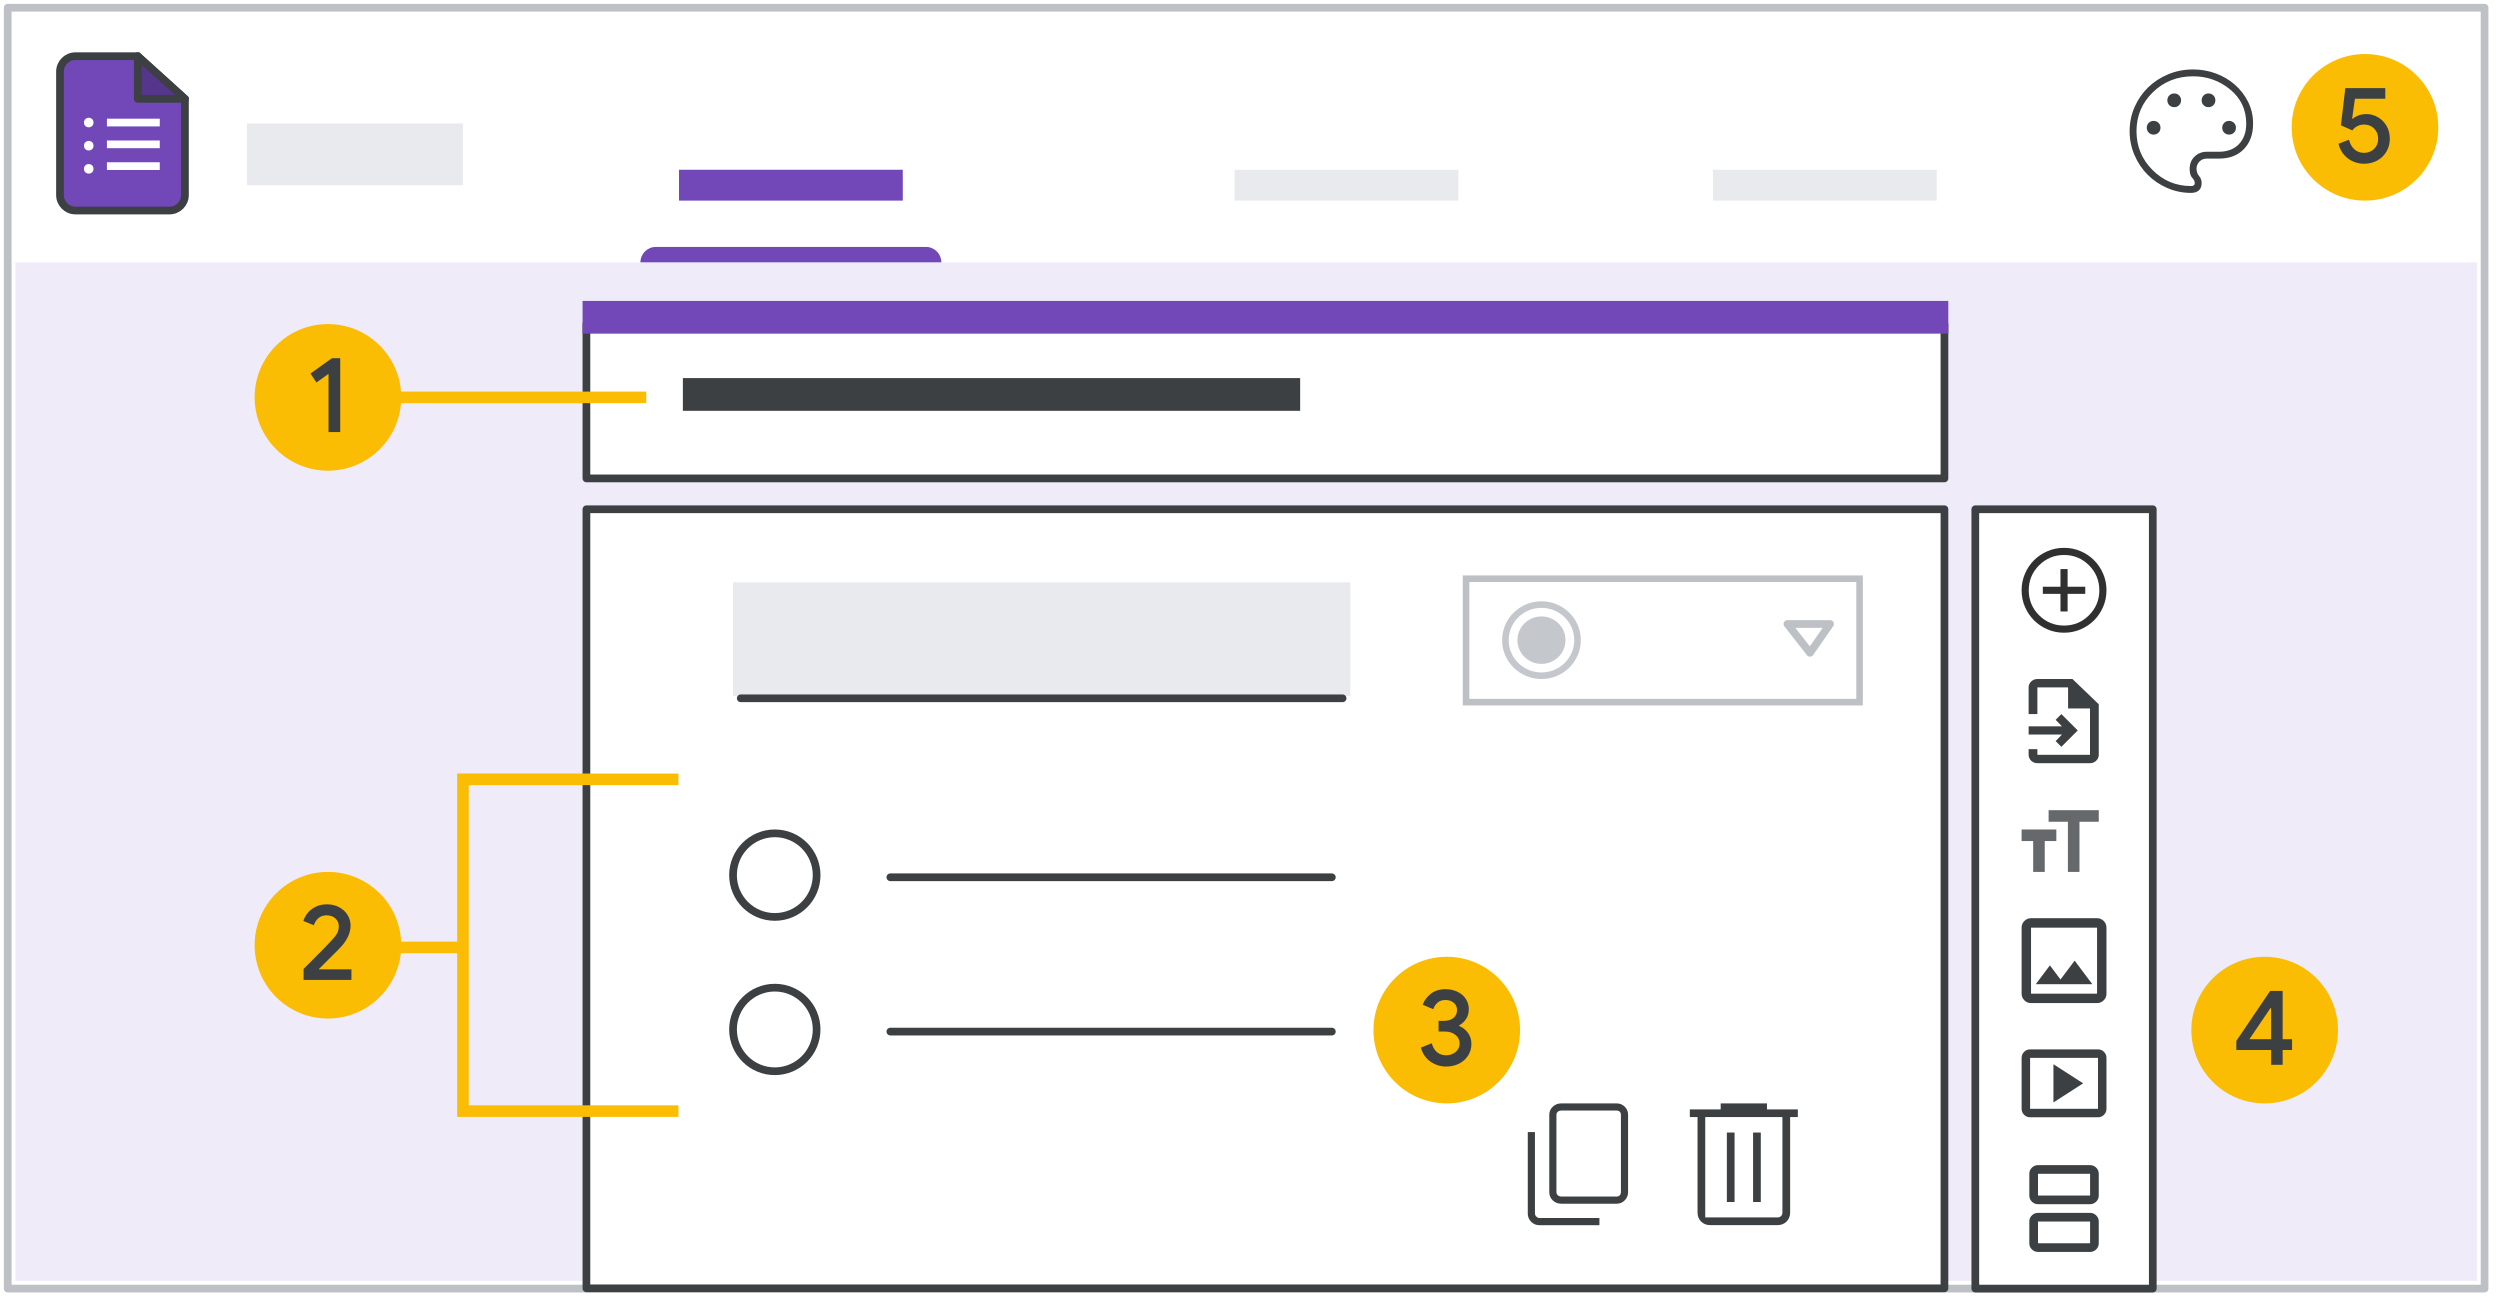 <svg width="324" height="169" viewBox="0 0 324 169" fill="none" xmlns="http://www.w3.org/2000/svg">
<g id="forms-cs-design-your-form">
<rect width="324" height="169" fill="white"/>
<rect id="border copy" x="1" y="1" width="321" height="166" fill="white" stroke="#BDC1C6" stroke-linejoin="round"/>
<g id="Forms icon - illustrated">
<path id="Rectangle" fill-rule="evenodd" clip-rule="evenodd" d="M7.776 9.283C7.776 8.178 8.672 7.283 9.776 7.283H17.854L23.967 12.816V25.283C23.967 26.387 23.071 27.283 21.967 27.283H9.776C8.672 27.283 7.776 26.387 7.776 25.283V9.283Z" fill="#7248B9" stroke="#3C4043"/>
<path id="Path 5" fill-rule="evenodd" clip-rule="evenodd" d="M23.967 12.816L17.854 7.283V12.816H23.967Z" fill="#56368A" stroke="#3C4043" stroke-linejoin="round"/>
<circle id="Oval" cx="11.501" cy="15.882" r="0.618" fill="white"/>
<circle id="Oval_2" cx="11.501" cy="18.882" r="0.618" fill="white"/>
<circle id="Oval_3" cx="11.501" cy="21.882" r="0.618" fill="white"/>
<path id="Line 11" d="M14.356 18.706H20.206" stroke="white" stroke-linecap="square"/>
<path id="Line 11_2" d="M14.356 15.883H20.206" stroke="white" stroke-linecap="square"/>
<path id="Line 11_3" d="M14.356 21.529H20.206" stroke="white" stroke-linecap="square"/>
</g>
<rect id="Rectangle_2" x="32" y="16" width="28" height="8" fill="#E8EAED"/>
<rect id="Rectangle_3" x="2" y="34" width="319" height="132" fill="#EFEBF8"/>
<g id="Group 2">
<g id="UI/overlay">
<rect id="Rectangle_4" x="76" y="42" width="176" height="20" fill="white" stroke="#3C4043" stroke-linejoin="round"/>
</g>
<g id="UI/overlay_2">
<rect id="Rectangle_5" x="76" y="66" width="176" height="100.966" fill="white" stroke="#3C4043" stroke-linejoin="round"/>
</g>
<g id="UI/header-blue">
<rect id="Rectangle_6" x="75.5" y="39" width="177" height="4.241" fill="#7248B9"/>
</g>
<g id="UI/header-dark-grey">
<rect id="Rectangle_7" x="88.5" y="49" width="80" height="4.241" fill="#3C4043"/>
</g>
<g id="UI/header-light-grey">
<rect id="Rectangle_8" x="95" y="75.474" width="80" height="14.724" fill="#E8EAED"/>
</g>
<g id="Group 5">
<g id="UI/header-light-grey_2">
<rect id="Rectangle_9" x="190" y="75" width="51" height="16" stroke="#BDC1C6" stroke-width="0.853"/>
</g>
<g id="Group 4" opacity="0.894">
<ellipse id="Oval_4" cx="199.775" cy="82.964" rx="4.675" ry="4.611" fill="white" stroke="#BDC1C6" stroke-width="0.853"/>
<ellipse id="Oval_5" cx="199.775" cy="82.964" rx="3.117" ry="3.074" fill="#BDC1C6"/>
</g>
<g id="Icons/arrow-expand-sm">
<path id="Path 4" fill-rule="evenodd" clip-rule="evenodd" d="M231.65 80.868H237.175L234.575 84.607L231.65 80.868Z" stroke="#BDC1C6" stroke-linecap="round" stroke-linejoin="round"/>
</g>
</g>
<g id="Group">
<g id="Group 7">
<g id="UI/line-dark-grey">
<path id="Line 5" d="M115.392 113.694H172.608" stroke="#3C4043" stroke-linecap="round" stroke-linejoin="round"/>
</g>
<g id="Radio">
<circle id="Oval_6" cx="100.417" cy="113.417" r="5.417" stroke="#3C4043"/>
</g>
</g>
</g>
<g id="Group_2">
<g id="Group 7_2">
<g id="UI/line-dark-grey_2">
<path id="Line 5_2" d="M115.392 133.694H172.608" stroke="#3C4043" stroke-linecap="round" stroke-linejoin="round"/>
</g>
<g id="Radio_2">
<circle id="Oval_7" cx="100.417" cy="133.417" r="5.417" stroke="#3C4043"/>
</g>
</g>
</g>
</g>
<path id="Line" d="M96 90.5H174" stroke="#3C4043" stroke-linecap="round"/>
<g id="Group 3">
<g id="UI/overlay_3">
<rect id="Rectangle_10" x="256" y="66" width="23" height="101" fill="white" stroke="#3C4043" stroke-linejoin="round"/>
</g>
<g id="add_circle_BASELINE_N800_20dp (2)">
<path id="Shape" fill-rule="evenodd" clip-rule="evenodd" d="M267.5 82C266.738 82 266.021 81.855 265.351 81.566C264.68 81.276 264.099 80.886 263.607 80.394C263.114 79.901 262.724 79.32 262.434 78.649C262.145 77.979 262 77.262 262 76.5C262 75.738 262.145 75.021 262.434 74.351C262.724 73.68 263.114 73.099 263.607 72.606C264.099 72.114 264.68 71.724 265.351 71.434C266.021 71.145 266.738 71 267.5 71C268.262 71 268.979 71.145 269.649 71.434C270.32 71.724 270.901 72.114 271.393 72.606C271.886 73.099 272.276 73.68 272.566 74.351C272.855 75.021 273 75.738 273 76.5C273 77.262 272.855 77.979 272.566 78.649C272.276 79.32 271.886 79.901 271.393 80.394C270.901 80.886 270.32 81.276 269.649 81.566C268.979 81.855 268.262 82 267.5 82ZM267.037 79.25H267.963V76.963H270.25V76.037H267.963V73.75H267.037V76.037H264.75V76.963H267.037V79.25ZM270.735 79.735C269.842 80.627 268.764 81.073 267.5 81.073C266.236 81.073 265.158 80.627 264.265 79.735C263.373 78.842 262.927 77.764 262.927 76.5C262.927 75.236 263.373 74.158 264.265 73.265C265.158 72.373 266.236 71.927 267.5 71.927C268.764 71.927 269.842 72.373 270.735 73.265C271.627 74.158 272.073 75.236 272.073 76.5C272.073 77.764 271.627 78.842 270.735 79.735Z" fill="#303030"/>
</g>
<g id="Group 5_2">
<g id="insert_drive_file_BASELINE_P900_24dp">
<path id="Shape_2" fill-rule="evenodd" clip-rule="evenodd" d="M270.864 98.909H264.045C263.733 98.909 263.465 98.802 263.243 98.589C263.02 98.375 262.909 98.118 262.909 97.818V89.091C262.909 88.791 263.02 88.534 263.243 88.32C263.465 88.107 263.733 88 264.045 88H268.591L272 91.273V97.818C272 98.118 271.889 98.375 271.666 98.589C271.444 98.802 271.176 98.909 270.864 98.909ZM268.023 91.818V89.091H264.045V91.818V97.818H270.864V91.818H268.023Z" fill="#3C4043"/>
<rect id="Rectangle_11" x="262" y="92.545" width="2.727" height="4.545" fill="white"/>
</g>
<path id="Path" fill-rule="evenodd" clip-rule="evenodd" d="M267.151 96.788L266.409 96.045L267.231 95.197H262.909V94.136H267.231L266.409 93.288L267.151 92.545L269.273 94.667L267.151 96.788Z" fill="#3C4043"/>
</g>
<g id="splitscreen_BASELINE_P900_24dp">
<path id="Shape_3" fill-rule="evenodd" clip-rule="evenodd" d="M263.33 155.732C263.551 155.952 263.816 156.062 264.125 156.062H270.875C271.184 156.062 271.449 155.952 271.67 155.732C271.89 155.512 272 155.247 272 154.938V152.125C272 151.816 271.89 151.551 271.67 151.33C271.449 151.11 271.184 151 270.875 151H264.125C263.816 151 263.551 151.11 263.33 151.33C263.11 151.551 263 151.816 263 152.125V154.938C263 155.247 263.11 155.512 263.33 155.732ZM270.875 154.938H264.125V152.125H270.875V154.938ZM264.125 161.125H270.875V158.312H264.125V161.125ZM263.33 161.92C263.551 162.14 263.816 162.25 264.125 162.25H270.875C271.184 162.25 271.449 162.14 271.67 161.92C271.89 161.699 272 161.434 272 161.125V158.312C272 158.003 271.89 157.738 271.67 157.518C271.449 157.298 271.184 157.188 270.875 157.188H264.125C263.816 157.188 263.551 157.298 263.33 157.518C263.11 157.738 263 158.003 263 158.312V161.125C263 161.434 263.11 161.699 263.33 161.92Z" fill="#3C4043"/>
</g>
<g id="smart_display_BASELINE_P900_24dp (1)">
<path id="Shape_4" fill-rule="evenodd" clip-rule="evenodd" d="M262.323 144.477C262.539 144.692 262.798 144.8 263.1 144.8H271.9C272.202 144.8 272.461 144.692 272.677 144.477C272.892 144.261 273 144.002 273 143.7V137.1C273 136.798 272.892 136.539 272.677 136.323C272.461 136.108 272.202 136 271.9 136H263.1C262.798 136 262.539 136.108 262.323 136.323C262.108 136.539 262 136.798 262 137.1V143.7C262 144.002 262.108 144.261 262.323 144.477ZM269.975 140.4L266.125 142.875V137.925L269.975 140.4ZM271.9 143.7H263.1V137.1H271.9V143.7Z" fill="#3C4043"/>
</g>
<g id="insert_photo_BASELINE_P900_24dp">
<path id="Shape_5" fill-rule="evenodd" clip-rule="evenodd" d="M262.359 129.641C262.598 129.88 262.886 130 263.222 130H271.778C272.114 130 272.402 129.88 272.641 129.641C272.88 129.402 273 129.114 273 128.778V120.222C273 119.886 272.88 119.598 272.641 119.359C272.402 119.12 272.114 119 271.778 119H263.222C262.886 119 262.598 119.12 262.359 119.359C262.12 119.598 262 119.886 262 120.222V128.778C262 129.114 262.12 129.402 262.359 129.641ZM271.778 128.778H263.222V120.222H271.778V128.778ZM263.833 127.556H271.167L268.875 124.5L267.042 126.944L265.667 125.111L263.833 127.556Z" fill="#3C4043"/>
</g>
<g id="format_size_BASELINE_P900_24dp" opacity="0.783">
<path id="Shape_6" fill-rule="evenodd" clip-rule="evenodd" d="M268 106.5V113H269.5V106.5H272V105H265.5V106.5H268ZM263.5 109V113H265V109H266.5V107.5H262V109H263.5Z" fill="#3C4043"/>
</g>
</g>
<g id="UI/header-blue_2">
<rect id="Rectangle_12" x="160" y="22" width="29" height="4" fill="#E8EAED"/>
</g>
<g id="UI/header-blue_3">
<rect id="Rectangle_13" x="222" y="22" width="29" height="4" fill="#E8EAED"/>
</g>
<g id="UI/header-blue_4">
<rect id="Rectangle_14" x="88" y="22" width="29" height="4" fill="#7248B9"/>
</g>
<g id="UI/header-blue_5">
<path id="Rectangle_15" d="M83 34C83 32.895 83.895 32 85 32H120C121.105 32 122 32.895 122 34H83Z" fill="#7248B9"/>
</g>
<path id="Line 2" d="M83.5 51V52H49.5V51H83.5Z" fill="#FBBC04" stroke="#FBBC04" stroke-width="0.5"/>
<path id="Path 2" d="M87.676 100.5V101.5H60.5V143.5H87.676V144.5H59.5V100.5H87.676Z" fill="#FBBC04" stroke="#FBBC04" stroke-width="0.5"/>
<path id="Line 2_2" d="M60 122.286V123.286H49V122.286H60Z" fill="#FBBC04" stroke="#FBBC04" stroke-width="0.5"/>
<g id="Callout 3">
<g id="3">
<circle id="Oval_8" cx="187.5" cy="133.5" r="9.5" fill="#FBBC04"/>
<path id="3_2" d="M187.418 138.224C188.043 138.224 188.603 138.098 189.098 137.846C189.592 137.594 189.982 137.246 190.267 136.803C190.551 136.36 190.694 135.858 190.694 135.298C190.694 134.738 190.544 134.257 190.246 133.856C189.947 133.455 189.564 133.156 189.098 132.96V132.89C189.452 132.703 189.751 132.433 189.994 132.078C190.236 131.723 190.358 131.294 190.358 130.79C190.358 130.305 190.229 129.864 189.973 129.467C189.716 129.07 189.357 128.76 188.895 128.536C188.433 128.312 187.912 128.2 187.334 128.2C186.55 128.2 185.908 128.403 185.409 128.809C184.909 129.215 184.566 129.684 184.38 130.216L185.752 130.79C185.864 130.454 186.048 130.172 186.305 129.943C186.561 129.714 186.904 129.6 187.334 129.6C187.763 129.6 188.12 129.719 188.405 129.957C188.689 130.195 188.832 130.505 188.832 130.888C188.832 131.336 188.675 131.684 188.363 131.931C188.05 132.178 187.66 132.302 187.194 132.302H186.438V133.688H187.264C187.814 133.688 188.269 133.833 188.629 134.122C188.988 134.411 189.168 134.78 189.168 135.228C189.168 135.676 188.995 136.045 188.65 136.334C188.304 136.623 187.894 136.768 187.418 136.768C186.951 136.768 186.557 136.633 186.235 136.362C185.913 136.091 185.686 135.704 185.556 135.2L184.142 135.774C184.375 136.577 184.797 137.186 185.409 137.601C186.02 138.016 186.69 138.224 187.418 138.224Z" fill="#3C4043"/>
</g>
</g>
<g id="Callout 5">
<g id="5">
<circle id="Oval_9" cx="306.5" cy="16.5" r="9.5" fill="#FBBC04"/>
<path id="5_2" d="M306.375 21.224C307.01 21.224 307.582 21.084 308.09 20.804C308.599 20.524 308.998 20.137 309.287 19.642C309.577 19.147 309.721 18.592 309.721 17.976C309.721 17.36 309.581 16.809 309.301 16.324C309.021 15.839 308.648 15.461 308.181 15.19C307.715 14.919 307.211 14.784 306.669 14.784C306.007 14.784 305.423 14.985 304.919 15.386L304.835 15.372L305.199 12.796H309.133V11.424H303.953L303.379 16.24L304.863 16.898C305.031 16.665 305.248 16.48 305.514 16.345C305.78 16.21 306.067 16.142 306.375 16.142C306.917 16.142 307.358 16.317 307.698 16.667C308.039 17.017 308.209 17.458 308.209 17.99C308.209 18.522 308.034 18.958 307.684 19.299C307.334 19.64 306.893 19.81 306.361 19.81C305.867 19.81 305.454 19.656 305.122 19.348C304.791 19.04 304.56 18.625 304.429 18.102L303.071 18.634C303.211 19.203 303.452 19.682 303.792 20.069C304.133 20.456 304.53 20.746 304.982 20.937C305.435 21.128 305.899 21.224 306.375 21.224Z" fill="#3C4043"/>
</g>
</g>
<g id="Callout 4">
<g id="4">
<circle id="Oval_10" cx="293.5" cy="133.5" r="9.5" fill="#FBBC04"/>
<path id="4_2" fill-rule="evenodd" clip-rule="evenodd" d="M295.832 136.082V138H294.334V136.082H289.826V134.906L294.208 128.424H295.832V134.682H297.05V136.082H295.832ZM291.521 134.682H294.335V130.65H294.251L291.521 134.682Z" fill="#3C4043"/>
</g>
</g>
<g id="Callout 1 ">
<g id="1">
<circle id="Oval_11" cx="42.5" cy="51.5" r="9.5" fill="#FBBC04"/>
<path id="1_2" d="M44.09 56V46.424H43.012L40.24 48.412L41.01 49.574L42.578 48.454V56H44.09Z" fill="#3C4043"/>
</g>
</g>
<g id="Callout 2">
<g id="2">
<circle id="Oval_12" cx="42.5" cy="122.5" r="9.5" fill="#FBBC04"/>
<path id="2_2" d="M45.546 127V125.628H41.346L41.332 125.586C41.603 125.306 41.999 124.909 42.522 124.396C42.727 124.191 42.925 123.993 43.114 123.805L43.908 123.01C44.925 121.993 45.434 120.98 45.434 119.972C45.434 119.468 45.306 119.006 45.049 118.586C44.792 118.166 44.431 117.83 43.964 117.578C43.498 117.326 42.961 117.2 42.354 117.2C41.794 117.2 41.3 117.312 40.87 117.536C40.441 117.76 40.098 118.035 39.841 118.362C39.584 118.689 39.41 119.02 39.316 119.356L40.674 119.916C40.777 119.571 40.966 119.27 41.241 119.013C41.517 118.756 41.878 118.628 42.326 118.628C42.812 118.628 43.197 118.766 43.481 119.041C43.766 119.316 43.908 119.641 43.908 120.014C43.908 120.378 43.834 120.695 43.684 120.966C43.535 121.237 43.255 121.587 42.844 122.016C42.52 122.375 41.798 123.116 40.678 124.239L39.587 125.33L39.344 125.572V127H45.546Z" fill="#3C4043"/>
</g>
</g>
<g id="palette_BASELINE_P900_24dp">
<path id="Shape_7" fill-rule="evenodd" clip-rule="evenodd" d="M280.878 24.367C281.848 24.789 282.874 25 283.956 25C284.385 25 284.722 24.893 284.967 24.678C285.211 24.463 285.333 24.141 285.333 23.711C285.333 23.37 285.222 23.07 285 22.811C284.778 22.552 284.667 22.237 284.667 21.867C284.667 21.511 284.793 21.204 285.044 20.944C285.296 20.685 285.607 20.556 285.978 20.556H287.556C288.933 20.556 290.019 20.144 290.811 19.322C291.604 18.5 292 17.4 292 16.022C292 15 291.785 14.059 291.356 13.2C290.926 12.341 290.356 11.6 289.644 10.978C288.933 10.356 288.111 9.87 287.178 9.522C286.244 9.174 285.259 9 284.222 9C283.081 9 282.011 9.207 281.011 9.622C280.011 10.037 279.141 10.604 278.4 11.322C277.659 12.041 277.074 12.889 276.644 13.867C276.215 14.844 276 15.889 276 17C276 18.096 276.211 19.133 276.633 20.111C277.056 21.089 277.626 21.937 278.344 22.656C279.063 23.374 279.907 23.944 280.878 24.367ZM279.744 17.189C279.574 17.359 279.363 17.444 279.111 17.444C278.859 17.444 278.648 17.359 278.478 17.189C278.307 17.018 278.222 16.807 278.222 16.556C278.222 16.304 278.307 16.093 278.478 15.922C278.648 15.752 278.859 15.667 279.111 15.667C279.363 15.667 279.574 15.752 279.744 15.922C279.915 16.093 280 16.304 280 16.556C280 16.807 279.915 17.018 279.744 17.189ZM281.778 13.889C282.03 13.889 282.241 13.804 282.411 13.633C282.581 13.463 282.667 13.252 282.667 13C282.667 12.748 282.581 12.537 282.411 12.367C282.241 12.196 282.03 12.111 281.778 12.111C281.526 12.111 281.315 12.196 281.144 12.367C280.974 12.537 280.889 12.748 280.889 13C280.889 13.252 280.974 13.463 281.144 13.633C281.315 13.804 281.526 13.889 281.778 13.889ZM286.856 13.633C286.685 13.804 286.474 13.889 286.222 13.889C285.97 13.889 285.759 13.804 285.589 13.633C285.419 13.463 285.333 13.252 285.333 13C285.333 12.748 285.419 12.537 285.589 12.367C285.759 12.196 285.97 12.111 286.222 12.111C286.474 12.111 286.685 12.196 286.856 12.367C287.026 12.537 287.111 12.748 287.111 13C287.111 13.252 287.026 13.463 286.856 13.633ZM288.889 17.444C289.141 17.444 289.352 17.359 289.522 17.189C289.693 17.018 289.778 16.807 289.778 16.556C289.778 16.304 289.693 16.093 289.522 15.922C289.352 15.752 289.141 15.667 288.889 15.667C288.637 15.667 288.426 15.752 288.256 15.922C288.085 16.093 288 16.304 288 16.556C288 16.807 288.085 17.018 288.256 17.189C288.426 17.359 288.637 17.444 288.889 17.444ZM284.322 24.011C284.241 24.078 284.119 24.111 283.956 24.111C282.015 24.111 280.352 23.419 278.967 22.033C277.581 20.648 276.889 18.97 276.889 17C276.889 15.015 277.596 13.333 279.011 11.956C280.426 10.578 282.163 9.889 284.222 9.889C286.044 9.889 287.648 10.459 289.033 11.6C290.419 12.741 291.111 14.215 291.111 16.022C291.111 17.133 290.796 18.018 290.167 18.678C289.537 19.337 288.667 19.667 287.556 19.667H286C285.378 19.667 284.852 19.874 284.422 20.289C283.993 20.704 283.778 21.237 283.778 21.889C283.778 22.422 283.889 22.807 284.111 23.044C284.333 23.282 284.444 23.504 284.444 23.711C284.444 23.844 284.404 23.944 284.322 24.011Z" fill="#3C4043"/>
</g>
<g id="content_copy_BASELINE_P900_24dp">
<path id="Shape_8" fill-rule="evenodd" clip-rule="evenodd" d="M201.238 155.571C201.54 155.857 201.908 156 202.341 156H209.514C209.932 156 210.284 155.853 210.571 155.559C210.857 155.265 211 154.909 211 154.491V144.486C211 144.068 210.857 143.716 210.571 143.429C210.284 143.143 209.932 143 209.514 143H202.341C201.908 143 201.54 143.143 201.238 143.429C200.937 143.716 200.786 144.068 200.786 144.486V154.491C200.786 154.924 200.937 155.284 201.238 155.571ZM209.514 155.071H202.341C202.171 155.071 202.024 155.017 201.9 154.909C201.776 154.801 201.714 154.661 201.714 154.491V144.486C201.714 144.315 201.776 144.18 201.9 144.079C202.024 143.979 202.171 143.929 202.341 143.929H209.514C209.685 143.929 209.82 143.979 209.921 144.079C210.021 144.18 210.071 144.315 210.071 144.486V154.491C210.071 154.661 210.021 154.801 209.921 154.909C209.82 155.017 209.685 155.071 209.514 155.071ZM198.441 158.345C198.147 158.051 198 157.695 198 157.277V146.714H198.929V157.277C198.929 157.416 198.99 157.548 199.114 157.671C199.238 157.795 199.37 157.857 199.509 157.857H207.286V158.786H199.509C199.091 158.786 198.735 158.639 198.441 158.345Z" fill="#3C4043"/>
</g>
<g id="delete_BASELINE_P900_24dp (1)">
<path id="Shape_9" fill-rule="evenodd" clip-rule="evenodd" d="M221.625 158.775C221.158 158.775 220.771 158.621 220.462 158.312C220.154 158.004 220 157.617 220 157.15V144.775H219V143.775H223V143H229V143.775H233V144.775H232V157.15C232 157.617 231.846 158.004 231.538 158.312C231.229 158.621 230.842 158.775 230.375 158.775H221.625ZM221.625 157.775H230.375C230.558 157.775 230.708 157.717 230.825 157.6C230.942 157.483 231 157.333 231 157.15V144.775H221V157.15V157.6V157.775H221.625ZM224.8 155.775H223.8V146.775H224.8V155.775ZM227.2 155.775H228.2V146.775H227.2V155.775Z" fill="#3C4043"/>
</g>
</g>
</svg>
